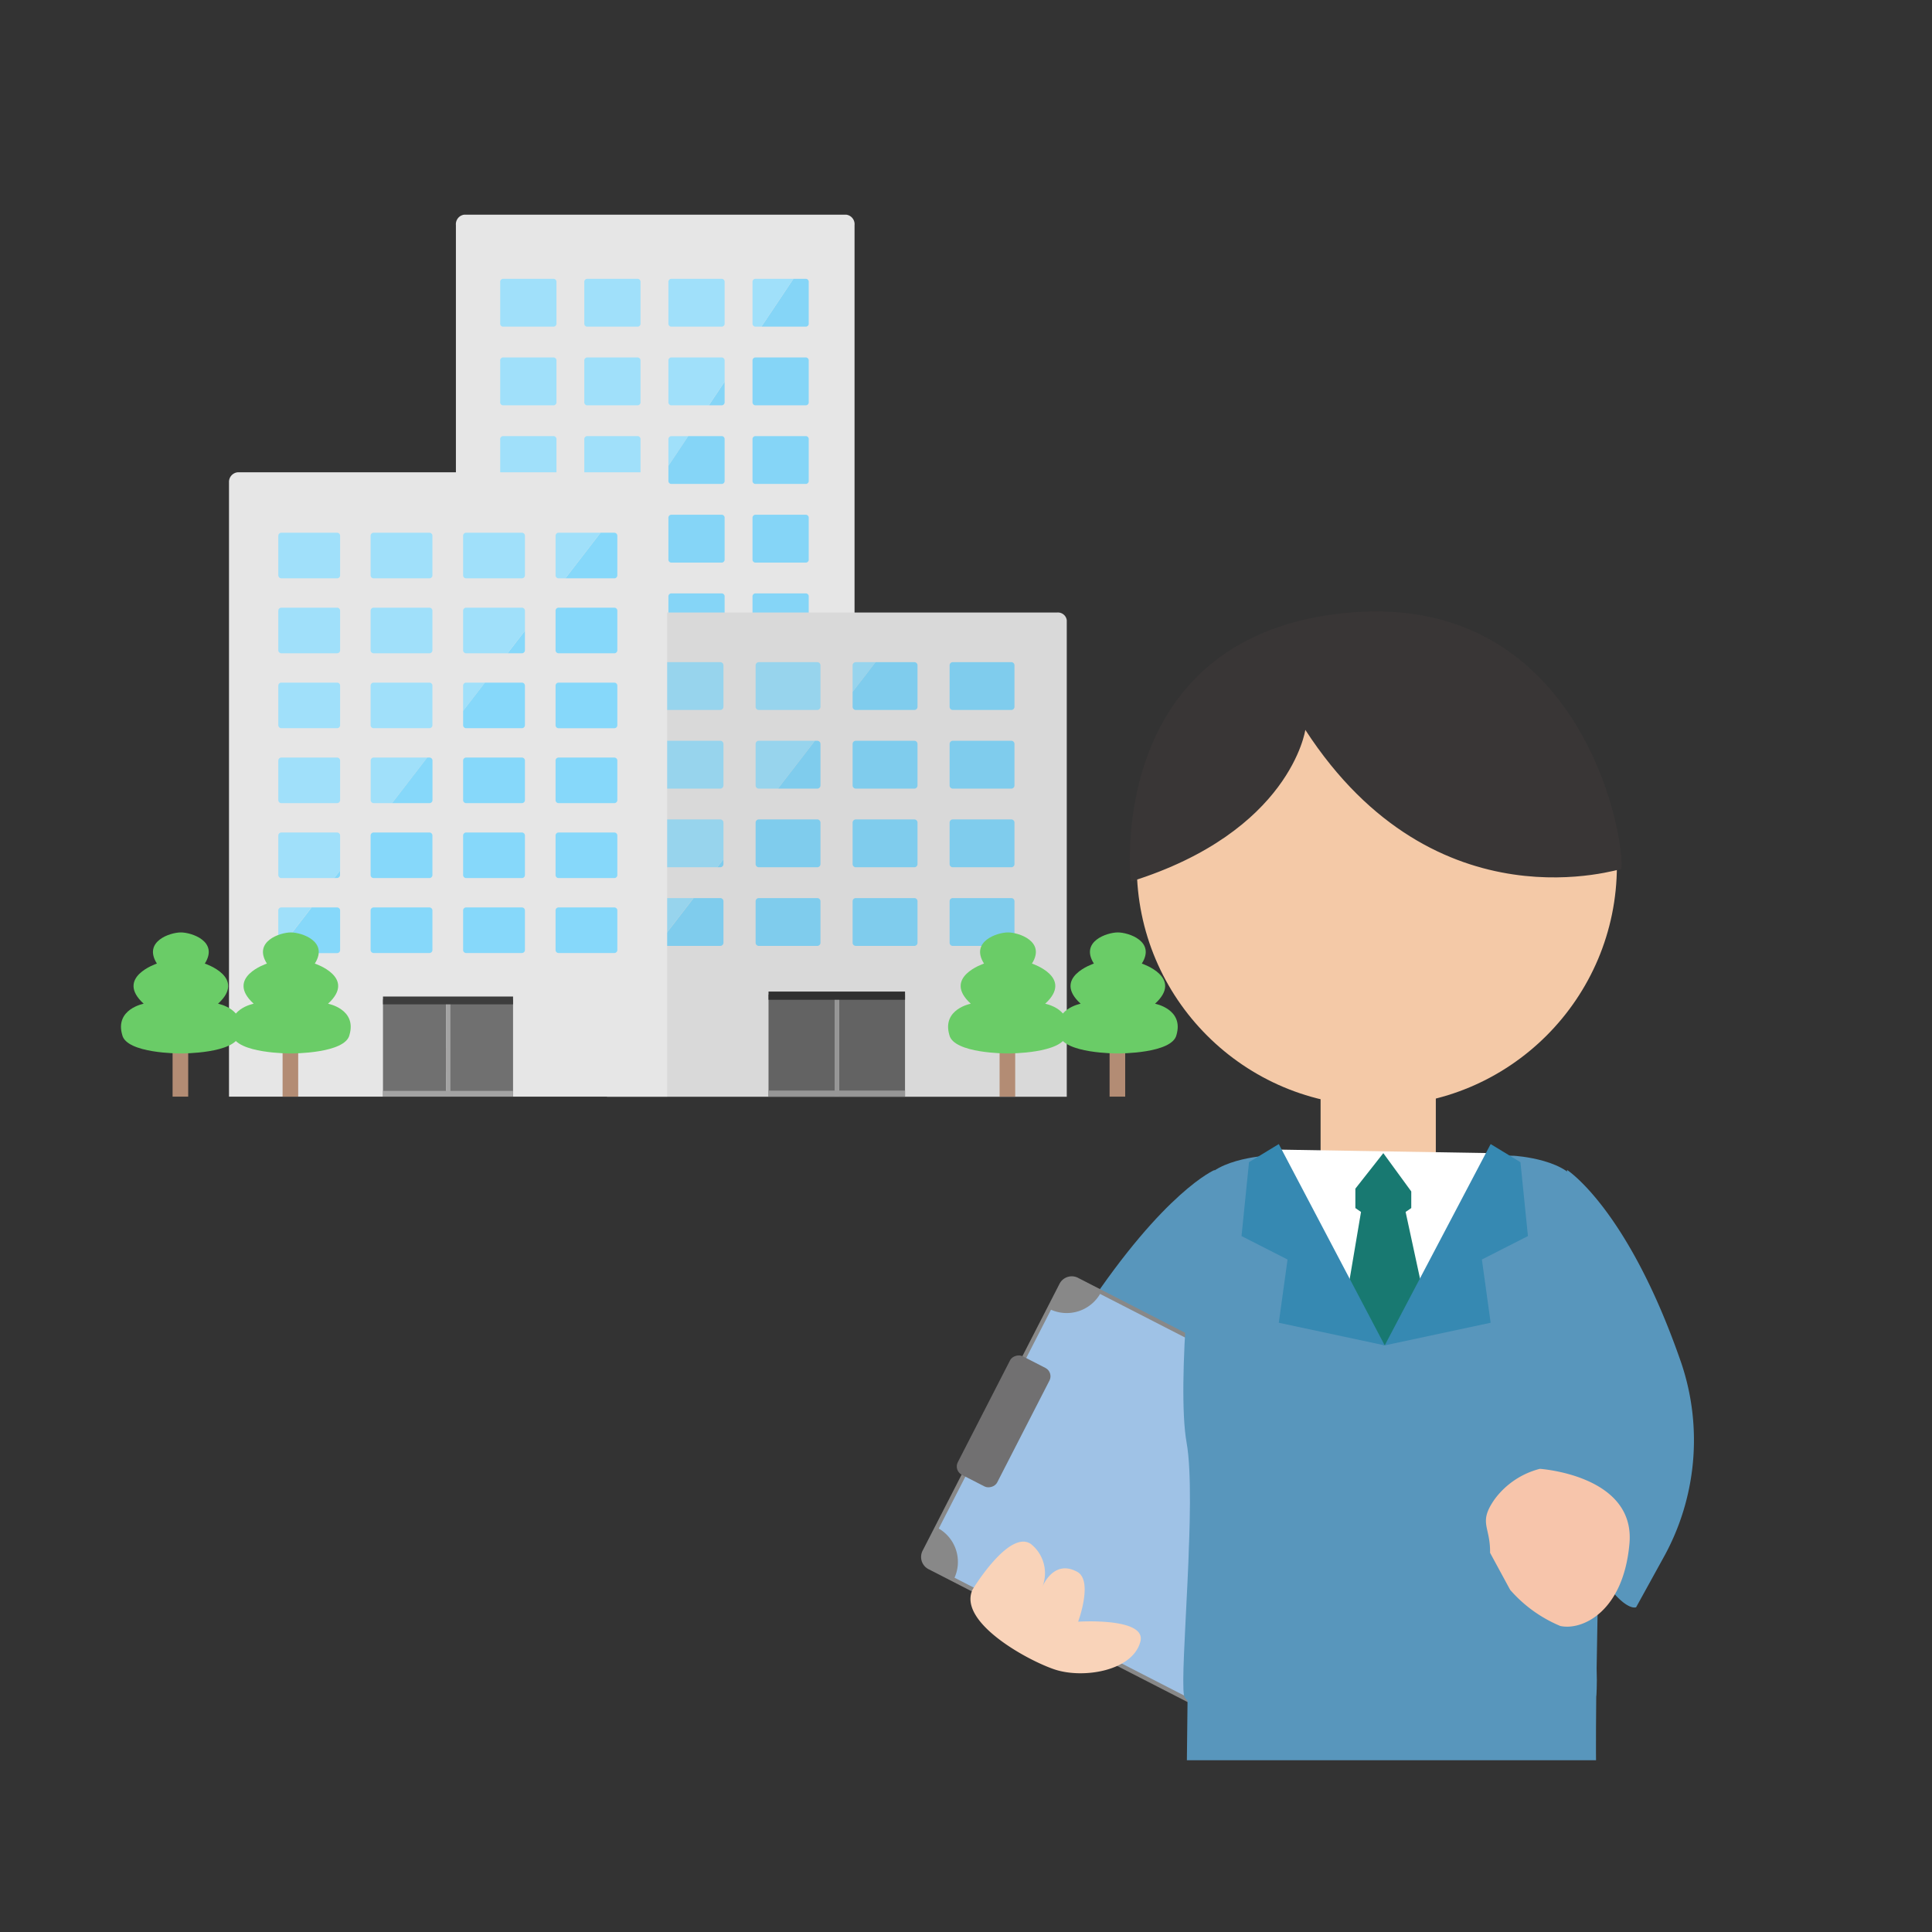<svg id="レイヤー_1" data-name="レイヤー 1" xmlns="http://www.w3.org/2000/svg" xmlns:xlink="http://www.w3.org/1999/xlink" viewBox="0 0 90 90"><rect x="0" y="0" width="90" height="90" fill="#333333" stroke="none"/><defs><style>.cls-1{fill:none;}.cls-2{fill:#e6e6e6;}.cls-3{fill:#a0e0fa;}.cls-4{fill:#85d5f7;}.cls-5{fill:#a2e0fa;}.cls-6{fill:#d9d9d9;}.cls-7{fill:#997956;}.cls-8{fill:#636363;}.cls-9{fill:#969696;}.cls-10{fill:#303030;}.cls-11{fill:#97d4ed;}.cls-12{fill:#7fcced;}.cls-13{fill:#a6835d;}.cls-14{fill:#707070;}.cls-15{fill:#a3a3a3;}.cls-16{fill:#3d3d3d;}.cls-17{fill:#86d8fa;}.cls-18{fill:#b38c74;}.cls-19{fill:#6acc67;}.cls-20{clip-path:url(#clip-path);}.cls-21{fill:#5896bc;}.cls-22{fill:#9fc2e6;stroke:#888;stroke-miterlimit:10;stroke-width:0.198px;}.cls-23{clip-path:url(#clip-path-2);}.cls-24{fill:#888;}.cls-25{fill:#717071;}.cls-26{fill:#f4c9a7;}.cls-27{fill:#393636;}.cls-28{fill:#3969a1;}.cls-29{fill:#f7c5ab;}.cls-30{fill:#fff;}.cls-31{fill:#187971;}.cls-32{fill:#3689b2;}.cls-33{fill:#f9d3b9;}</style><clipPath id="clip-path"><rect class="cls-1" x="33.756" y="24.163" width="53.46" height="57.836"/></clipPath><clipPath id="clip-path-2"><path class="cls-1" d="M48.272,60.566H62.247a.54.54,0,0,1,.54.54V80.263a.541.541,0,0,1-.541.541H48.272a.541.541,0,0,1-.541-.541V61.107a.541.541,0,0,1,.541-.541Z" transform="translate(-32.856 87.586) rotate(-62.841)"/></clipPath></defs><path class="cls-2" d="M39.415,10H21.631a.446.446,0,0,0-.393.484v30.04h18.57v-.484h0V10.485A.446.446,0,0,0,39.415,10Z"/><path class="cls-3" d="M23.423,15.217H25.8a.141.141,0,0,0,.122-.154v-1.92a.141.141,0,0,0-.122-.154H23.423a.14.14,0,0,0-.122.154v1.92A.14.14,0,0,0,23.423,15.217Z"/><path class="cls-3" d="M27.341,15.217h2.375a.141.141,0,0,0,.122-.154v-1.92a.141.141,0,0,0-.122-.154H27.341a.14.14,0,0,0-.122.154v1.92A.14.14,0,0,0,27.341,15.217Z"/><path class="cls-3" d="M31.259,15.217h2.375a.141.141,0,0,0,.122-.154v-1.92a.141.141,0,0,0-.122-.154H31.259a.141.141,0,0,0-.122.154v1.92A.141.141,0,0,0,31.259,15.217Z"/><path class="cls-4" d="M37.552,12.989H36.96l-1.49,2.228h2.082a.14.14,0,0,0,.122-.154v-1.92A.14.14,0,0,0,37.552,12.989Z"/><path class="cls-3" d="M35.177,12.989a.141.141,0,0,0-.122.154v1.92a.141.141,0,0,0,.122.154h.293l1.49-2.228Z"/><path class="cls-3" d="M23.423,18.881H25.8a.142.142,0,0,0,.122-.155V16.807a.142.142,0,0,0-.122-.155H23.423a.141.141,0,0,0-.122.155v1.919A.141.141,0,0,0,23.423,18.881Z"/><path class="cls-3" d="M27.341,18.881h2.375a.142.142,0,0,0,.122-.155V16.807a.142.142,0,0,0-.122-.155H27.341a.141.141,0,0,0-.122.155v1.919A.141.141,0,0,0,27.341,18.881Z"/><path class="cls-4" d="M33.634,18.881a.142.142,0,0,0,.122-.155v-.945l-.735,1.1Z"/><path class="cls-3" d="M33.634,16.652H31.259a.142.142,0,0,0-.122.155v1.919a.142.142,0,0,0,.122.155h1.762l.735-1.1v-.974A.142.142,0,0,0,33.634,16.652Z"/><path class="cls-4" d="M37.552,16.652H35.177a.142.142,0,0,0-.122.155v1.919a.142.142,0,0,0,.122.155h2.375a.141.141,0,0,0,.122-.155V16.807A.141.141,0,0,0,37.552,16.652Z"/><path class="cls-3" d="M23.423,22.544H25.8a.141.141,0,0,0,.122-.154V20.47a.141.141,0,0,0-.122-.154H23.423a.14.14,0,0,0-.122.154v1.92A.14.14,0,0,0,23.423,22.544Z"/><path class="cls-3" d="M27.341,22.544h2.375a.141.141,0,0,0,.122-.154V20.47a.141.141,0,0,0-.122-.154H27.341a.14.14,0,0,0-.122.154v1.92A.14.14,0,0,0,27.341,22.544Z"/><path class="cls-3" d="M31.137,20.47V21.7l.924-1.382h-.8A.141.141,0,0,0,31.137,20.47Z"/><path class="cls-4" d="M31.137,22.39a.141.141,0,0,0,.122.154h2.375a.141.141,0,0,0,.122-.154V20.47a.141.141,0,0,0-.122-.154H32.061L31.137,21.7Z"/><path class="cls-4" d="M37.552,20.316H35.177a.141.141,0,0,0-.122.154v1.92a.141.141,0,0,0,.122.154h2.375a.14.14,0,0,0,.122-.154V20.47A.14.14,0,0,0,37.552,20.316Z"/><path class="cls-3" d="M23.423,26.208H25.8a.141.141,0,0,0,.122-.154v-1.92a.142.142,0,0,0-.122-.155H23.423a.141.141,0,0,0-.122.155v1.92A.14.14,0,0,0,23.423,26.208Z"/><path class="cls-3" d="M27.219,24.134v1.92a.14.14,0,0,0,.122.154h.781l1.49-2.229H27.341A.141.141,0,0,0,27.219,24.134Z"/><path class="cls-5" d="M29.716,26.208a.141.141,0,0,0,.122-.154v-1.92a.142.142,0,0,0-.122-.155h-.1l-1.49,2.229Z"/><path class="cls-4" d="M33.634,23.979H31.259a.142.142,0,0,0-.122.155v1.92a.141.141,0,0,0,.122.154h2.375a.141.141,0,0,0,.122-.154v-1.92A.142.142,0,0,0,33.634,23.979Z"/><path class="cls-4" d="M37.552,23.979H35.177a.142.142,0,0,0-.122.155v1.92a.141.141,0,0,0,.122.154h2.375a.14.14,0,0,0,.122-.154v-1.92A.141.141,0,0,0,37.552,23.979Z"/><path class="cls-5" d="M25.8,29.871a.141.141,0,0,0,.122-.154V29.5l-.247.369Z"/><path class="cls-3" d="M25.8,27.643H23.423a.14.14,0,0,0-.122.154v1.92a.14.14,0,0,0,.122.154h2.25l.247-.369V27.8A.141.141,0,0,0,25.8,27.643Z"/><path class="cls-5" d="M29.716,27.643H27.341a.14.14,0,0,0-.122.154v1.92a.14.14,0,0,0,.122.154h2.375a.141.141,0,0,0,.122-.154V27.8A.141.141,0,0,0,29.716,27.643Z"/><path class="cls-4" d="M33.634,27.643H31.259a.141.141,0,0,0-.122.154v1.92a.141.141,0,0,0,.122.154h2.375a.141.141,0,0,0,.122-.154V27.8A.141.141,0,0,0,33.634,27.643Z"/><path class="cls-4" d="M37.552,27.643H35.177a.141.141,0,0,0-.122.154v1.92a.141.141,0,0,0,.122.154h2.375a.14.14,0,0,0,.122-.154V27.8A.14.14,0,0,0,37.552,27.643Z"/><path class="cls-5" d="M23.423,33.535H25.8a.141.141,0,0,0,.122-.154v-1.92a.141.141,0,0,0-.122-.154H24.713L23.3,33.414A.132.132,0,0,0,23.423,33.535Z"/><path class="cls-3" d="M23.3,31.461v1.92a.184.184,0,0,0,0,.033l1.409-2.107h-1.29A.14.14,0,0,0,23.3,31.461Z"/><path class="cls-5" d="M29.716,31.307H27.341a.14.14,0,0,0-.122.154v1.92a.14.14,0,0,0,.122.154h2.375a.141.141,0,0,0,.122-.154v-1.92A.141.141,0,0,0,29.716,31.307Z"/><path class="cls-5" d="M33.634,31.307H31.259a.141.141,0,0,0-.122.154v1.92a.141.141,0,0,0,.122.154h2.375a.141.141,0,0,0,.122-.154v-1.92A.141.141,0,0,0,33.634,31.307Z"/><path class="cls-5" d="M37.552,31.307H35.177a.141.141,0,0,0-.122.154v1.92a.141.141,0,0,0,.122.154h2.375a.14.14,0,0,0,.122-.154v-1.92A.14.14,0,0,0,37.552,31.307Z"/><path class="cls-6" d="M49.241,28.534H28.73a.415.415,0,0,0-.454.358v22.2H49.694v-.358h0V28.892A.415.415,0,0,0,49.241,28.534Z"/><rect class="cls-7" x="38.909" y="48.702" width="0.131" height="1.179"/><rect class="cls-8" x="35.801" y="46.33" width="3.081" height="4.751"/><rect class="cls-8" x="39.078" y="46.33" width="3.081" height="4.751"/><rect class="cls-9" x="38.881" y="46.33" width="0.197" height="4.751"/><rect class="cls-9" x="35.801" y="50.803" width="6.359" height="0.278"/><rect class="cls-10" x="35.801" y="46.191" width="6.359" height="0.382"/><path class="cls-11" d="M30.822,33.073H33.56a.148.148,0,0,0,.141-.154V31a.148.148,0,0,0-.141-.154H30.822a.148.148,0,0,0-.141.154v1.92A.148.148,0,0,0,30.822,33.073Z"/><path class="cls-11" d="M35.34,33.073h2.739a.148.148,0,0,0,.141-.154V31a.148.148,0,0,0-.141-.154H35.34A.148.148,0,0,0,35.2,31v1.92A.148.148,0,0,0,35.34,33.073Z"/><path class="cls-11" d="M39.718,31v1.229l1.067-1.383h-.926A.149.149,0,0,0,39.718,31Z"/><path class="cls-12" d="M39.718,32.919a.149.149,0,0,0,.141.154H42.6a.148.148,0,0,0,.141-.154V31a.148.148,0,0,0-.141-.154H40.785l-1.067,1.383Z"/><path class="cls-12" d="M47.117,30.845H44.378a.148.148,0,0,0-.141.154v1.92a.148.148,0,0,0,.141.154h2.739a.148.148,0,0,0,.141-.154V31A.148.148,0,0,0,47.117,30.845Z"/><path class="cls-11" d="M30.822,36.737H33.56a.148.148,0,0,0,.141-.154v-1.92a.149.149,0,0,0-.141-.155H30.822a.149.149,0,0,0-.141.155v1.92A.148.148,0,0,0,30.822,36.737Z"/><path class="cls-11" d="M35.2,34.663v1.92a.148.148,0,0,0,.14.154h.9l1.719-2.229H35.34A.149.149,0,0,0,35.2,34.663Z"/><path class="cls-12" d="M38.079,36.737a.148.148,0,0,0,.141-.154v-1.92a.149.149,0,0,0-.141-.155H37.96l-1.719,2.229Z"/><path class="cls-12" d="M42.6,34.508H39.859a.149.149,0,0,0-.141.155v1.92a.149.149,0,0,0,.141.154H42.6a.148.148,0,0,0,.141-.154v-1.92A.149.149,0,0,0,42.6,34.508Z"/><path class="cls-12" d="M47.117,34.508H44.378a.149.149,0,0,0-.141.155v1.92a.148.148,0,0,0,.141.154h2.739a.148.148,0,0,0,.141-.154v-1.92A.149.149,0,0,0,47.117,34.508Z"/><path class="cls-12" d="M33.56,40.4a.148.148,0,0,0,.141-.154v-.215l-.285.369Z"/><path class="cls-11" d="M33.56,38.172H30.822a.148.148,0,0,0-.141.154v1.92a.148.148,0,0,0,.141.154h2.594l.285-.369v-1.7A.148.148,0,0,0,33.56,38.172Z"/><path class="cls-12" d="M38.079,38.172H35.34a.148.148,0,0,0-.14.154v1.92a.148.148,0,0,0,.14.154h2.739a.148.148,0,0,0,.141-.154v-1.92A.148.148,0,0,0,38.079,38.172Z"/><path class="cls-12" d="M42.6,38.172H39.859a.149.149,0,0,0-.141.154v1.92a.149.149,0,0,0,.141.154H42.6a.148.148,0,0,0,.141-.154v-1.92A.148.148,0,0,0,42.6,38.172Z"/><path class="cls-12" d="M47.117,38.172H44.378a.148.148,0,0,0-.141.154v1.92a.148.148,0,0,0,.141.154h2.739a.148.148,0,0,0,.141-.154v-1.92A.148.148,0,0,0,47.117,38.172Z"/><path class="cls-12" d="M30.822,44.064H33.56a.148.148,0,0,0,.141-.154V41.99a.148.148,0,0,0-.141-.154H32.31l-1.626,2.107A.145.145,0,0,0,30.822,44.064Z"/><path class="cls-11" d="M30.681,41.99v1.92a.176.176,0,0,0,0,.033l1.626-2.107H30.822A.148.148,0,0,0,30.681,41.99Z"/><path class="cls-12" d="M38.079,41.836H35.34a.148.148,0,0,0-.14.154v1.92a.148.148,0,0,0,.14.154h2.739a.148.148,0,0,0,.141-.154V41.99A.148.148,0,0,0,38.079,41.836Z"/><path class="cls-12" d="M42.6,41.836H39.859a.149.149,0,0,0-.141.154v1.92a.149.149,0,0,0,.141.154H42.6a.148.148,0,0,0,.141-.154V41.99A.148.148,0,0,0,42.6,41.836Z"/><path class="cls-12" d="M47.117,41.836H44.378a.148.148,0,0,0-.141.154v1.92a.148.148,0,0,0,.141.154h2.739a.148.148,0,0,0,.141-.154V41.99A.148.148,0,0,0,47.117,41.836Z"/><path class="cls-2" d="M30.648,22H11.1a.448.448,0,0,0-.432.462V51.087H31.079v-.462h0V22.463A.447.447,0,0,0,30.648,22Z"/><rect class="cls-13" x="20.803" y="48.815" width="0.125" height="1.124"/><rect class="cls-14" x="17.841" y="46.554" width="2.936" height="4.527"/><rect class="cls-14" x="20.964" y="46.554" width="2.936" height="4.527"/><rect class="cls-15" x="20.776" y="46.554" width="0.188" height="4.527"/><rect class="cls-15" x="17.841" y="50.817" width="6.059" height="0.265"/><rect class="cls-16" x="17.841" y="46.422" width="6.059" height="0.364"/><path class="cls-3" d="M13.1,26.941h2.609a.141.141,0,0,0,.135-.147v-1.83a.141.141,0,0,0-.135-.147H13.1a.142.142,0,0,0-.135.147v1.83A.142.142,0,0,0,13.1,26.941Z"/><path class="cls-3" d="M17.4,26.941h2.609a.141.141,0,0,0,.135-.147v-1.83a.141.141,0,0,0-.135-.147H17.4a.141.141,0,0,0-.135.147v1.83A.141.141,0,0,0,17.4,26.941Z"/><path class="cls-3" d="M21.708,26.941h2.61a.142.142,0,0,0,.135-.147v-1.83a.142.142,0,0,0-.135-.147h-2.61a.141.141,0,0,0-.134.147v1.83A.141.141,0,0,0,21.708,26.941Z"/><path class="cls-17" d="M28.624,24.817h-.65l-1.638,2.124h2.288a.141.141,0,0,0,.134-.147v-1.83A.141.141,0,0,0,28.624,24.817Z"/><path class="cls-3" d="M26.014,24.817a.141.141,0,0,0-.134.147v1.83a.141.141,0,0,0,.134.147h.322l1.638-2.124Z"/><path class="cls-3" d="M13.1,30.432h2.609a.141.141,0,0,0,.135-.148V28.455a.141.141,0,0,0-.135-.147H13.1a.142.142,0,0,0-.135.147v1.83A.142.142,0,0,0,13.1,30.432Z"/><path class="cls-3" d="M17.4,30.432h2.609a.141.141,0,0,0,.135-.148V28.455a.141.141,0,0,0-.135-.147H17.4a.141.141,0,0,0-.135.147v1.83A.141.141,0,0,0,17.4,30.432Z"/><path class="cls-17" d="M24.318,30.432a.142.142,0,0,0,.135-.148v-.9l-.809,1.048Z"/><path class="cls-3" d="M24.318,28.308h-2.61a.141.141,0,0,0-.134.147v1.83a.141.141,0,0,0,.134.147h1.936l.809-1.048v-.929A.142.142,0,0,0,24.318,28.308Z"/><path class="cls-17" d="M28.624,28.308h-2.61a.141.141,0,0,0-.134.147v1.83a.141.141,0,0,0,.134.147h2.61a.141.141,0,0,0,.134-.148V28.455A.141.141,0,0,0,28.624,28.308Z"/><path class="cls-3" d="M13.1,33.922h2.609a.141.141,0,0,0,.135-.147V31.946a.141.141,0,0,0-.135-.147H13.1a.142.142,0,0,0-.135.147v1.829A.141.141,0,0,0,13.1,33.922Z"/><path class="cls-3" d="M17.4,33.922h2.609a.141.141,0,0,0,.135-.147V31.946a.141.141,0,0,0-.135-.147H17.4a.141.141,0,0,0-.135.147v1.829A.141.141,0,0,0,17.4,33.922Z"/><path class="cls-3" d="M21.574,31.946v1.17L22.59,31.8h-.882A.141.141,0,0,0,21.574,31.946Z"/><path class="cls-17" d="M21.574,33.775a.14.14,0,0,0,.134.147h2.61a.141.141,0,0,0,.135-.147V31.946a.142.142,0,0,0-.135-.147H22.59l-1.016,1.317Z"/><path class="cls-17" d="M28.624,31.8h-2.61a.141.141,0,0,0-.134.147v1.829a.14.14,0,0,0,.134.147h2.61a.14.14,0,0,0,.134-.147V31.946A.141.141,0,0,0,28.624,31.8Z"/><path class="cls-3" d="M13.1,37.413h2.609a.141.141,0,0,0,.135-.147V35.437a.141.141,0,0,0-.135-.147H13.1a.142.142,0,0,0-.135.147v1.829A.142.142,0,0,0,13.1,37.413Z"/><path class="cls-3" d="M17.268,35.437v1.829a.141.141,0,0,0,.135.147h.858L19.9,35.29H17.4A.141.141,0,0,0,17.268,35.437Z"/><path class="cls-17" d="M20.012,37.413a.141.141,0,0,0,.135-.147V35.437a.141.141,0,0,0-.135-.147H19.9l-1.637,2.123Z"/><path class="cls-17" d="M24.318,35.29h-2.61a.141.141,0,0,0-.134.147v1.829a.141.141,0,0,0,.134.147h2.61a.142.142,0,0,0,.135-.147V35.437A.142.142,0,0,0,24.318,35.29Z"/><path class="cls-17" d="M28.624,35.29h-2.61a.141.141,0,0,0-.134.147v1.829a.141.141,0,0,0,.134.147h2.61a.141.141,0,0,0,.134-.147V35.437A.141.141,0,0,0,28.624,35.29Z"/><path class="cls-17" d="M15.706,40.9a.141.141,0,0,0,.135-.147v-.2l-.272.352Z"/><path class="cls-3" d="M15.706,38.781H13.1a.142.142,0,0,0-.135.147v1.829a.142.142,0,0,0,.135.147h2.472l.272-.352V38.928A.141.141,0,0,0,15.706,38.781Z"/><path class="cls-17" d="M20.012,38.781H17.4a.141.141,0,0,0-.135.147v1.829a.141.141,0,0,0,.135.147h2.609a.141.141,0,0,0,.135-.147V38.928A.141.141,0,0,0,20.012,38.781Z"/><path class="cls-17" d="M24.318,38.781h-2.61a.141.141,0,0,0-.134.147v1.829a.141.141,0,0,0,.134.147h2.61a.142.142,0,0,0,.135-.147V38.928A.142.142,0,0,0,24.318,38.781Z"/><path class="cls-17" d="M28.624,38.781h-2.61a.141.141,0,0,0-.134.147v1.829a.141.141,0,0,0,.134.147h2.61a.141.141,0,0,0,.134-.147V38.928A.141.141,0,0,0,28.624,38.781Z"/><path class="cls-17" d="M13.1,44.4h2.609a.141.141,0,0,0,.135-.147V42.419a.141.141,0,0,0-.135-.147H14.515L12.966,44.28A.137.137,0,0,0,13.1,44.4Z"/><path class="cls-3" d="M12.962,42.419v1.829a.165.165,0,0,0,0,.032l1.549-2.008H13.1A.141.141,0,0,0,12.962,42.419Z"/><path class="cls-17" d="M20.012,42.272H17.4a.141.141,0,0,0-.135.147v1.829a.141.141,0,0,0,.135.147h2.609a.141.141,0,0,0,.135-.147V42.419A.141.141,0,0,0,20.012,42.272Z"/><path class="cls-17" d="M24.318,42.272h-2.61a.14.14,0,0,0-.134.147v1.829a.141.141,0,0,0,.134.147h2.61a.142.142,0,0,0,.135-.147V42.419A.141.141,0,0,0,24.318,42.272Z"/><path class="cls-17" d="M28.624,42.272h-2.61a.14.14,0,0,0-.134.147v1.829a.141.141,0,0,0,.134.147h2.61a.141.141,0,0,0,.134-.147V42.419A.14.14,0,0,0,28.624,42.272Z"/><rect class="cls-18" x="13.164" y="48.431" width="0.727" height="2.655"/><path class="cls-19" d="M13.586,49.073s2.5.01,2.695-.865c.346-1.2-1-1.451-1-1.451,1.347-1.228-.616-1.87-.616-1.87.655-1.033-.616-1.451-1.116-1.451s-1.771.418-1.116,1.451c0,0-1.963.642-.616,1.87,0,0-1.347.251-1,1.451.193.875,2.7.865,2.7.865Z"/><rect class="cls-18" x="8.04" y="48.431" width="0.727" height="2.655"/><path class="cls-19" d="M8.463,49.073s2.5.01,2.694-.865c.347-1.2-1-1.451-1-1.451,1.348-1.228-.616-1.87-.616-1.87.655-1.033-.615-1.451-1.116-1.451s-1.77.418-1.116,1.451c0,0-1.963.642-.616,1.87,0,0-1.347.251-1,1.451.193.875,2.695.865,2.695.865Z"/><rect class="cls-18" x="51.689" y="48.431" width="0.727" height="2.655"/><path class="cls-19" d="M52.112,49.073s2.5.01,2.694-.865c.347-1.2-1-1.451-1-1.451,1.347-1.228-.616-1.87-.616-1.87.654-1.033-.616-1.451-1.117-1.451s-1.77.418-1.116,1.451c0,0-1.963.642-.616,1.87,0,0-1.347.251-1,1.451.193.875,2.695.865,2.695.865Z"/><rect class="cls-18" x="46.565" y="48.431" width="0.727" height="2.655"/><path class="cls-19" d="M46.988,49.073s2.5.01,2.7-.865c.346-1.2-1-1.451-1-1.451,1.347-1.228-.616-1.87-.616-1.87.654-1.033-.616-1.451-1.116-1.451s-1.771.418-1.117,1.451c0,0-1.963.642-.616,1.87,0,0-1.347.251-1,1.451.192.875,2.694.865,2.694.865Z"/><g class="cls-20"><path class="cls-21" d="M56.582,54.5s-2.308.96-5.985,6.494l-4.364,5.175S48.045,79,56.908,69.859Z"/><path class="cls-22" d="M48.272,60.566H62.247a.54.54,0,0,1,.54.54V80.263a.541.541,0,0,1-.541.541H48.272a.541.541,0,0,1-.541-.541V61.107a.541.541,0,0,1,.541-.541Z" transform="translate(-32.856 87.586) rotate(-62.841)"/><g class="cls-23"><path class="cls-24" d="M48.871,60.969a1.8,1.8,0,0,0,2.422-.779l14.8,7.595a1.8,1.8,0,0,0,.78,2.422L61.648,80.4a1.8,1.8,0,0,0-2.423.78l-14.8-7.6a1.8,1.8,0,0,0-.78-2.422l5.23-10.194M48.527,59.9l-.363.706L42.935,70.8l-.362.706.78,2.423.706.363,14.8,7.594.706.363,2.423-.78.362-.706L67.583,70.57l.362-.707-.779-2.422-.706-.363-14.8-7.594-.706-.363-2.423.78Z"/></g><rect class="cls-25" x="43.65" y="65.181" width="6.207" height="2.063" rx="0.437" transform="translate(-33.5 77.588) rotate(-62.841)"/><circle class="cls-26" cx="64.138" cy="40.333" r="11.183"/><path class="cls-27" d="M60.807,34s-.678,4.745-8.134,7.068c0,0-1.261-11.242,9.78-12.491,11.136-1.258,13.266,10.361,13.072,11.91C75.622,40.394,66.907,43.4,60.807,34Z"/><polygon class="cls-28" points="55.956 81.999 57.173 112.431 57.094 115.896 63.148 116.256 63.612 111.06 64.083 82.622 55.956 81.999"/><polygon class="cls-28" points="73.552 81.999 73.018 112.431 73.097 115.896 67.043 116.256 66.579 111.06 65.425 82.622 73.552 81.999"/><path class="cls-21" d="M58.986,53.84s-2.723.154-3.065,1.522-1.125,9.176-.644,11.846-.327,10.65-.121,11.774,8.328,1.715,8.826.879.91-13.58.91-13.58l-.413-7.751.176-4.812Z"/><path class="cls-21" d="M70.524,53.84s2.721.154,3.064,1.522,1.125,9.176.644,11.846.327,10.65.121,11.774-8.963,1.576-9.461.74-.275-13.441-.275-13.441L64.109,58.5l.546-4.778Z"/><rect class="cls-26" x="61.518" y="51.039" width="5.368" height="2.679"/><path class="cls-21" d="M73,54.5s2.845,1.818,5.323,9a11.249,11.249,0,0,1-.845,9.083l-1.261,2.288s-1.036.52-3.543-5.009Z"/><path class="cls-21" d="M55.259,84.783s8.047,2.493,19.265,0c-.4.163,0-13.9,0-13.9l-19.119.605Z"/><path class="cls-29" d="M69.413,72.336c.018-1.252-.57-1.387.225-2.512a3.784,3.784,0,0,1,2.095-1.4s4.448.292,4.174,3.471-2.2,4.074-3.223,3.849a6.323,6.323,0,0,1-2.334-1.681"/><polygon class="cls-30" points="59.506 53.552 64.506 62.673 69.489 53.718 59.506 53.552"/><polygon class="cls-31" points="65.479 56.457 65.742 56.276 65.742 55.502 64.44 53.718 63.138 55.372 63.138 56.276 63.401 56.457 62.502 61.782 64.506 62.673 66.556 61.442 65.479 56.457"/><polygon class="cls-32" points="64.506 62.673 69.44 61.619 69.032 58.673 71.177 57.581 70.828 54.139 69.44 53.295 64.506 62.673"/><polygon class="cls-32" points="64.506 62.673 59.571 61.619 59.979 58.673 57.835 57.581 58.184 54.139 59.571 53.295 64.506 62.673"/><path class="cls-33" d="M45.307,74.047s1.7-2.818,2.719-2.12a1.737,1.737,0,0,1,.537,1.984s.511-1.3,1.621-.688c.75.415.04,2.321.04,2.321s3.192-.208,2.9.924c-.353,1.374-2.68,1.754-4.023,1.292S44.613,75.53,45.307,74.047Z"/></g></svg>